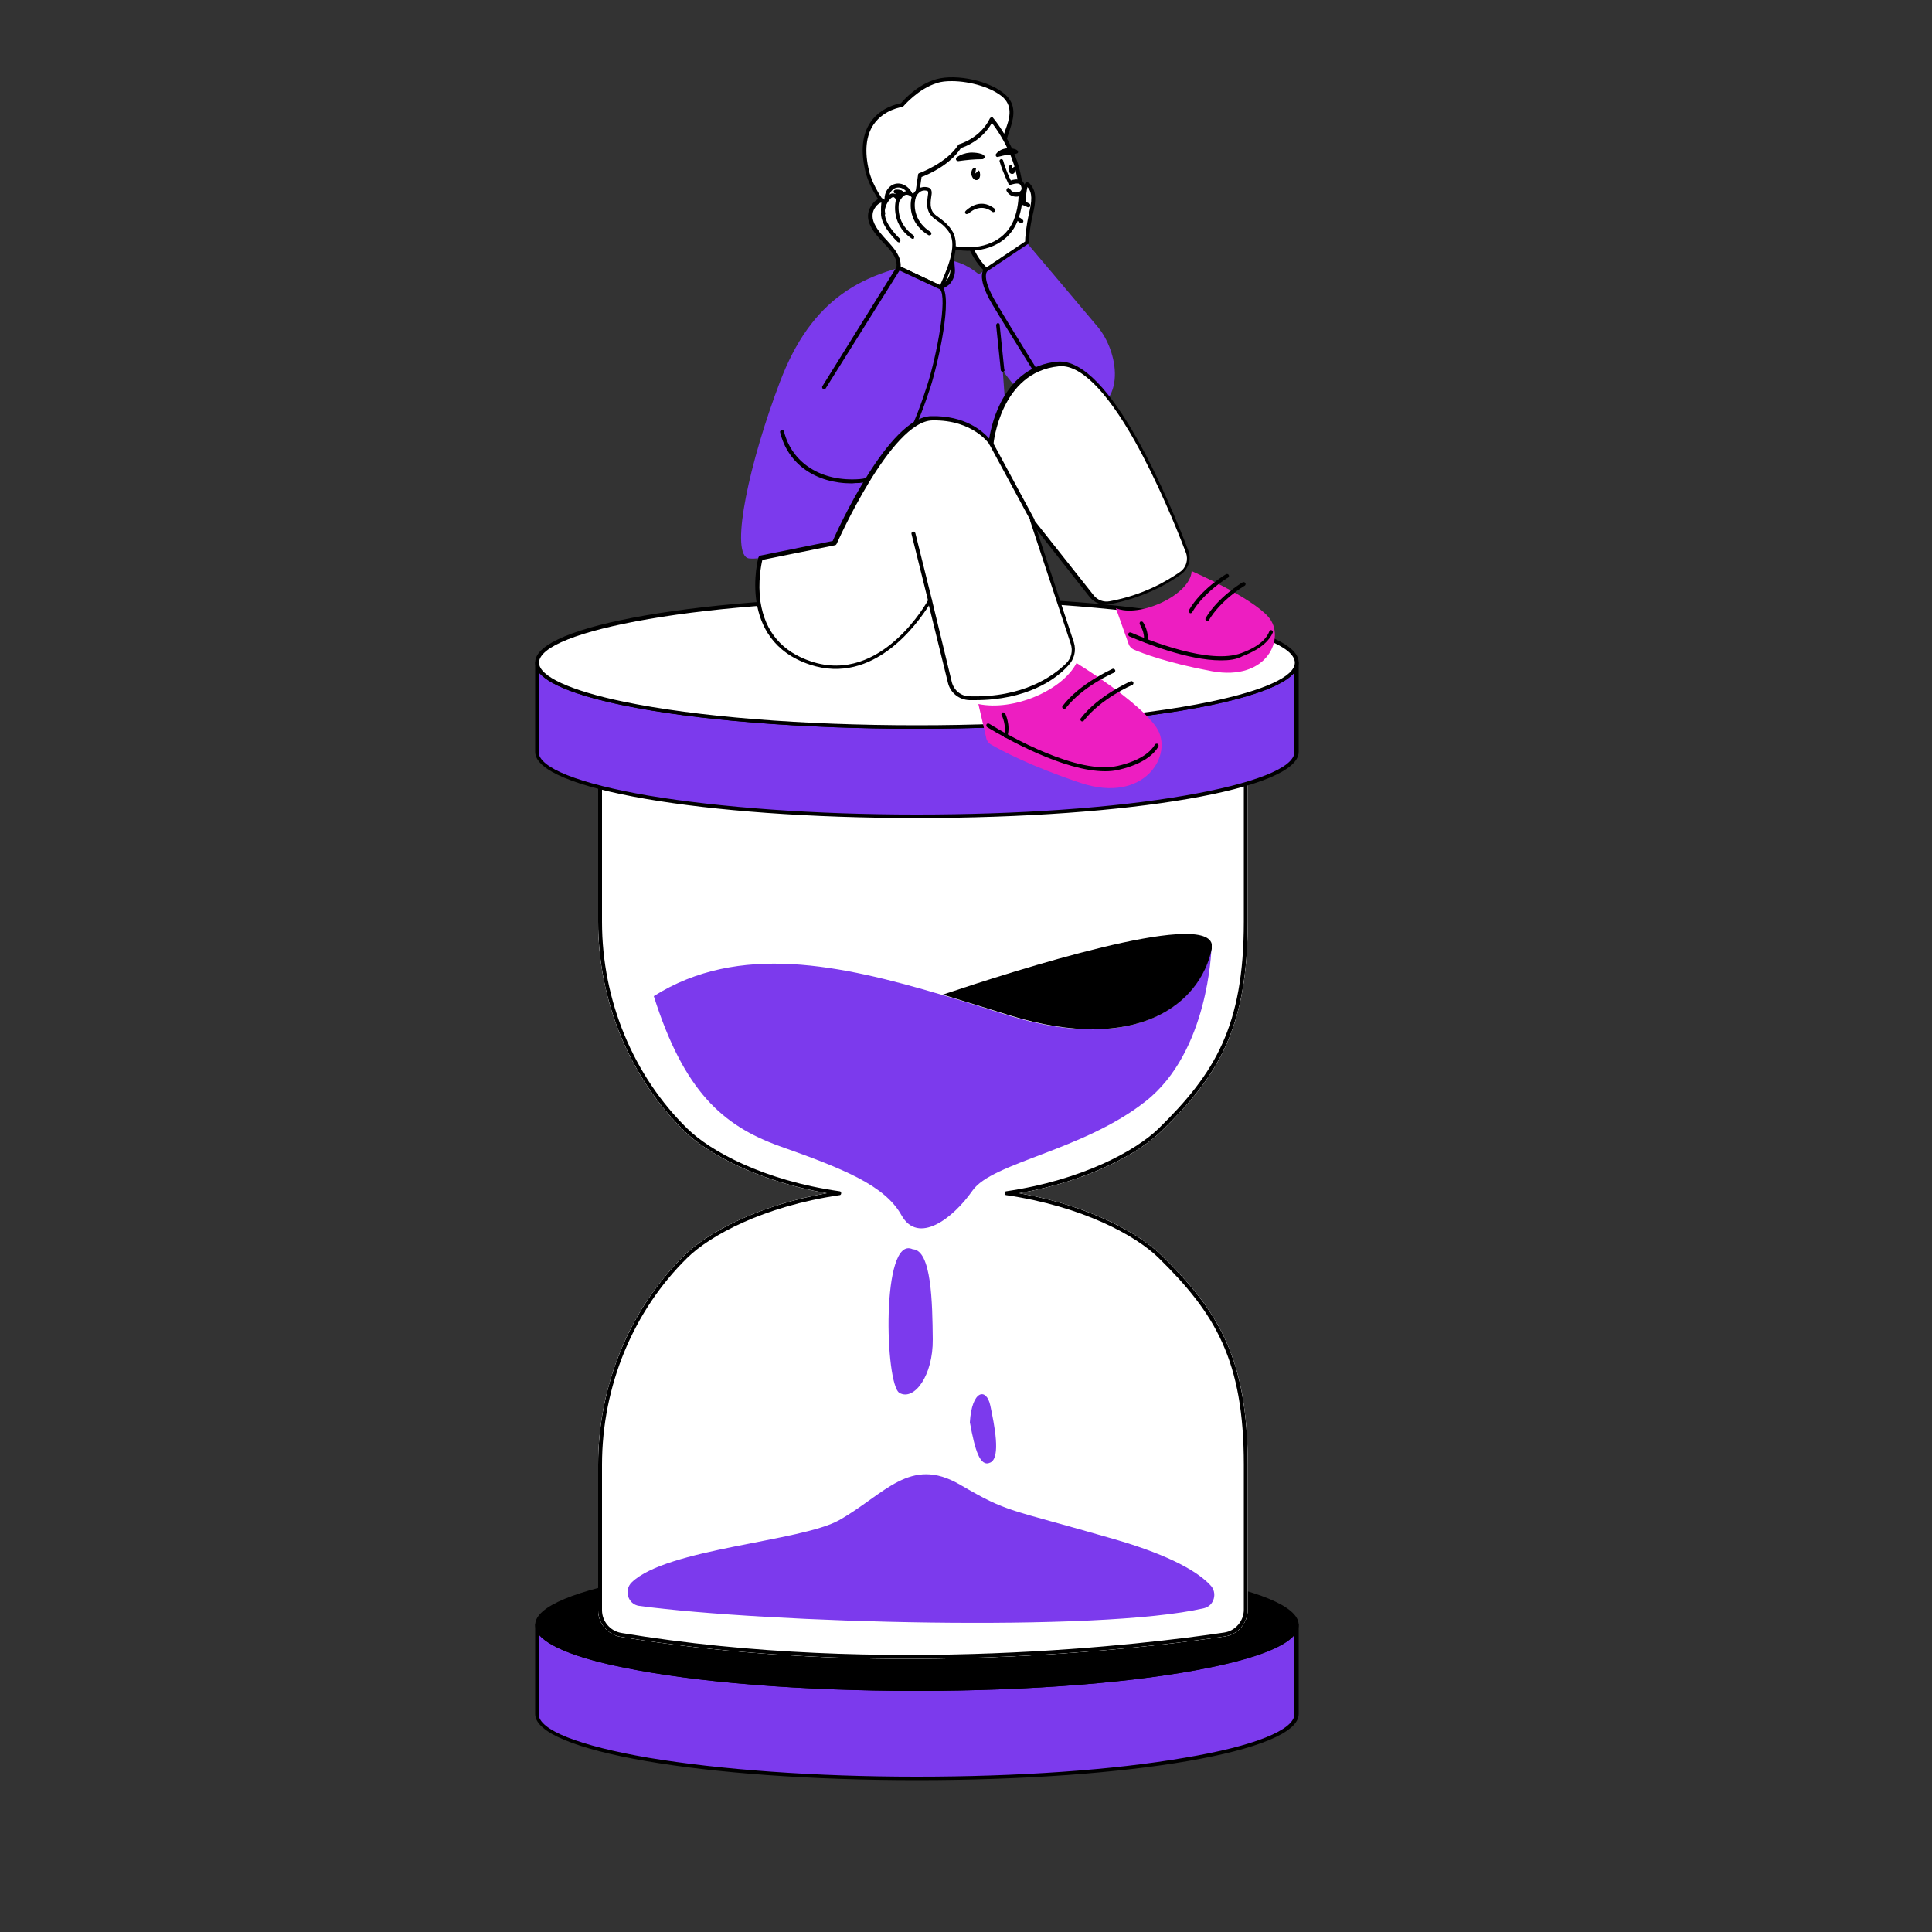 <svg transform="scale(1)" version="1.1" id="_01062_Waiting_2" xmlns="http://www.w3.org/2000/svg" xmlns:xlink="http://www.w3.org/1999/xlink" x="0px" y="0px" viewBox="0 0 500 500" xml:space="preserve" class="show_show__wrapper__graphic__5Waiy "><rect x="0" y="0" width="500" height="500" fill="#333333" stroke="none"/><title>React</title><style type="text/css">
	.st0{fill:#7c3aed;}
	.st1{fill:#000000;}
	.st2{fill:#FFFFFF;}
	.st3{fill:#ed1ec1;}
</style><g id="hourglass"><path class="st0" d="M335.6,420.5v23.1c0,9.2-44,16.6-98.3,16.6s-98.3-7.5-98.3-16.6v-23.1c0,4,8.4,7.7,22.3,10.6
		c18,3.7,45.4,6.1,76,6.1s58-2.4,76-6.1C327.2,428.2,335.6,424.5,335.6,420.5z"></path><path class="st1" d="M237.3,460.7c-55.4,0-98.8-7.5-98.8-17.1v-23.1c0-0.3,0.2-0.5,0.5-0.5s0.5,0.2,0.5,0.5c0,3.5,8,7.2,21.9,10.1
		c18.8,3.9,46.4,6.1,75.9,6.1s57.2-2.2,75.9-6.1c13.9-2.9,21.9-6.5,21.9-10.1c0-0.3,0.2-0.5,0.5-0.5s0.5,0.2,0.5,0.5v23.1
		C336.1,453.2,292.7,460.7,237.3,460.7L237.3,460.7z M139.4,423v20.6c0,4.1,10.4,8.2,28.4,11.3c18.6,3.1,43.2,4.9,69.4,4.9
		s50.9-1.7,69.4-4.9c18-3,28.4-7.2,28.4-11.3V423c-3.1,3.9-13.1,6.7-21.7,8.5c-18.8,3.9-46.5,6.1-76.1,6.1s-57.3-2.2-76.1-6.1
		C152.5,429.8,142.6,426.9,139.4,423L139.4,423z"></path><path class="st1" d="M335.6,420.5c0,4-8.4,7.7-22.3,10.6c-18,3.7-45.4,6.1-76,6.1s-58-2.4-76-6.1c-13.9-2.9-22.3-6.5-22.3-10.6
		c0-9.2,44-16.6,98.3-16.6S335.6,411.3,335.6,420.5z"></path><path class="st1" d="M237.3,437.6c-29.6,0-57.3-2.2-76.1-6.1c-10.4-2.1-22.7-5.8-22.7-11c0-9.6,43.4-17.1,98.8-17.1
		s98.8,7.5,98.8,17.1c0,5.3-12.4,8.9-22.7,11C294.6,435.4,266.8,437.6,237.3,437.6z M237.3,404.4c-26.2,0-50.9,1.7-69.4,4.9
		c-18,3-28.4,7.2-28.4,11.3c0,3.5,8,7.2,21.9,10.1c18.8,3.9,46.4,6.1,75.9,6.1s57.2-2.2,75.9-6.1c13.9-2.9,21.9-6.5,21.9-10.1
		c0-4.1-10.3-8.2-28.4-11.3C288.1,406.1,263.5,404.4,237.3,404.4L237.3,404.4z"></path><path class="st2" d="M235,429.3c-23.1,0-48.8-1.5-74.4-5.7c-3.4-0.6-5.8-3.5-5.8-6.9v-37.6c0-20.6,8.2-40.4,22.4-54.3
		c5.6-5.5,18.5-12.8,36.8-16c-18.3-3.2-31.2-10.5-36.8-16c-14.2-13.9-22.4-33.7-22.4-54.3v-43c0-0.3,0.2-0.5,0.5-0.5h167.1
		c0.3,0,0.5,0.2,0.5,0.5v43c0,27.4-7.5,39.8-22.4,54.3l0,0c-5.6,5.5-18.5,12.8-36.8,16c18.3,3.2,31.2,10.5,36.8,16
		c14.9,14.5,22.4,26.9,22.4,54.3v37.5c0,3.4-2.5,6.4-5.9,6.9C304.7,425.3,273.4,429.3,235,429.3L235,429.3z M300.1,292.6
		L300.1,292.6L300.1,292.6z"></path><path class="st2" d="M235,429.3c-23.1,0-48.8-1.5-74.4-5.7c-3.4-0.6-5.8-3.5-5.8-6.9v-37.6c0-20.6,8.2-40.4,22.4-54.3
		c5.6-5.5,18.5-12.8,36.8-16c-18.3-3.2-31.2-10.5-36.8-16c-14.2-13.9-22.4-33.7-22.4-54.3v-43c0-0.3,0.2-0.5,0.5-0.5h167.1
		c0.3,0,0.5,0.2,0.5,0.5v43c0,27.4-7.5,39.8-22.4,54.3l0,0c-5.6,5.5-18.5,12.8-36.8,16c18.3,3.2,31.2,10.5,36.8,16
		c14.9,14.5,22.4,26.9,22.4,54.3v37.5c0,3.4-2.5,6.4-5.9,6.9C304.7,425.3,273.4,429.3,235,429.3L235,429.3z M155.8,196.1v42.5
		c0,20.3,8.1,39.8,22.1,53.5c5.8,5.7,19.6,13.4,39.4,16.2c0.2,0,0.4,0.2,0.4,0.5s-0.2,0.5-0.4,0.5c-19.8,2.9-33.6,10.5-39.4,16.2
		c-14,13.7-22.1,33.2-22.1,53.6v37.6c0,2.9,2.1,5.4,5,5.9c67.8,11.3,136.6,2.8,156-0.1c2.9-0.4,5.1-3,5.1-5.9v-37.5
		c0-27-7.4-39.2-22.1-53.6c-5.8-5.7-19.6-13.3-39.4-16.2c-0.2,0-0.4-0.2-0.4-0.5s0.2-0.5,0.4-0.5c19.7-2.9,33.5-10.5,39.4-16.2
		c14.6-14.3,22.1-26.5,22.1-53.6v-42.5L155.8,196.1L155.8,196.1z M300.1,292.6L300.1,292.6L300.1,292.6z"></path><path class="st1" d="M235,429.3c-23.1,0-48.8-1.5-74.4-5.7c-3.4-0.6-5.8-3.5-5.8-6.9v-37.6c0-20.6,8.2-40.4,22.4-54.3
		c5.6-5.5,18.5-12.8,36.8-16c-18.3-3.2-31.2-10.5-36.8-16c-14.2-13.9-22.4-33.7-22.4-54.3v-43c0-0.3,0.2-0.5,0.5-0.5h167.1
		c0.3,0,0.5,0.2,0.5,0.5v43c0,27.4-7.5,39.8-22.4,54.3l0,0c-5.6,5.5-18.5,12.8-36.8,16c18.3,3.2,31.2,10.5,36.8,16
		c14.9,14.5,22.4,26.9,22.4,54.3v37.5c0,3.4-2.5,6.4-5.9,6.9C304.7,425.3,273.4,429.3,235,429.3L235,429.3z M300.1,292.6
		L300.1,292.6L300.1,292.6z M155.8,196.1v42.5c0,20.3,8.1,39.8,22.1,53.5c5.8,5.7,19.6,13.4,39.4,16.2c0.2,0,0.4,0.2,0.4,0.5
		s-0.2,0.5-0.4,0.5c-19.8,2.9-33.6,10.5-39.4,16.2c-14,13.7-22.1,33.2-22.1,53.6v37.6c0,2.9,2.1,5.4,5,5.9
		c67.8,11.3,136.6,2.8,156-0.1c2.9-0.4,5.1-3,5.1-5.9v-37.5c0-27-7.4-39.2-22.1-53.6c-5.8-5.7-19.6-13.3-39.4-16.2
		c-0.2,0-0.4-0.2-0.4-0.5s0.2-0.5,0.4-0.5c19.7-2.9,33.5-10.5,39.4-16.2c14.6-14.3,22.1-26.5,22.1-53.6v-42.5L155.8,196.1
		L155.8,196.1z"></path><path class="st0" d="M313.5,245.6c0,0-0.7,26.6-17,39.4c-16.2,12.8-39.7,15.8-44.8,23.1c-5.1,7.3-14.1,14.1-18.4,6.4
		c-4.3-7.7-14.9-12-31.6-17.9c-14.7-5.3-24.7-14.2-32.5-38.8c22-13.9,48.4-8.1,74.7-0.3c5.8,1.7,11.6,3.6,17.4,5.4
		C294.3,272.9,310.5,259.8,313.5,245.6L313.5,245.6z"></path><path class="st1" d="M313.6,244.3v1.3c-3,14.2-19.2,27.3-52.2,17.2c-5.8-1.8-11.6-3.6-17.4-5.4C263.1,251,311.5,235.6,313.6,244.3z
		"></path><path class="st0" d="M165.4,415.6c32.8,4.4,119,6.9,146.2,0.6c2.6-0.6,3.6-4,1.6-6c-3-3.2-9.8-7.5-24.6-11.8
		c-28.6-8.3-27.3-6.7-40.2-14.2c-12.9-7.5-19.4,2.5-31.2,9.2c-10,5.6-44.6,7.3-53.7,16.1C161.4,411.5,162.5,415.2,165.4,415.6
		L165.4,415.6z"></path><path class="st0" d="M236.2,323.3c4.9,0.2,5.1,13.9,5.2,23.3s-4.8,16-8.6,13.9S228,319.5,236.2,323.3z"></path><path class="st0" d="M251,368.1c0.5-8.4,4.3-9.1,5.3-4.3c1,4.8,2.8,13.4,0,14.7C253.6,379.8,252.3,375.2,251,368.1L251,368.1z"></path><path class="st0" d="M335.6,171.5v23.1c0,9.2-44,16.6-98.3,16.6s-98.3-7.4-98.3-16.6v-23.1c0,4,8.4,7.7,22.3,10.6
		c18,3.7,45.4,6.1,76,6.1s58-2.4,76-6.1C327.2,179.2,335.6,175.5,335.6,171.5z"></path><path class="st1" d="M237.3,211.7c-55.4,0-98.8-7.5-98.8-17.1v-23.1c0-0.3,0.2-0.5,0.5-0.5s0.5,0.2,0.5,0.5c0,3.5,8,7.2,21.9,10.1
		c18.8,3.9,46.4,6.1,75.9,6.1s57.2-2.2,75.9-6.1c13.9-2.9,21.9-6.5,21.9-10.1c0-0.3,0.2-0.5,0.5-0.5s0.5,0.2,0.5,0.5v23.1
		C336.1,204.2,292.7,211.7,237.3,211.7L237.3,211.7z M139.4,174v20.6c0,4.1,10.4,8.2,28.4,11.3c18.6,3.1,43.2,4.9,69.4,4.9
		s50.9-1.7,69.4-4.9c18-3.1,28.4-7.2,28.4-11.3V174c-3.1,3.9-13.1,6.7-21.7,8.5c-18.8,3.9-46.5,6.1-76.1,6.1s-57.3-2.2-76.1-6.1
		C152.5,180.7,142.6,177.9,139.4,174L139.4,174z"></path><path class="st2" d="M335.6,171.5c0,4-8.4,7.7-22.3,10.6c-18,3.7-45.4,6.1-76,6.1s-58-2.4-76-6.1c-13.9-2.9-22.3-6.6-22.3-10.6
		c0-9.2,44-16.6,98.3-16.6S335.6,162.3,335.6,171.5z"></path><path class="st1" d="M237.3,188.6c-29.6,0-57.3-2.2-76.1-6.1c-10.4-2.1-22.7-5.8-22.7-11.1c0-9.6,43.4-17.1,98.8-17.1
		s98.8,7.5,98.8,17.1c0,5.3-12.4,8.9-22.7,11.1C294.6,186.4,266.8,188.6,237.3,188.6z M237.3,155.3c-26.2,0-50.9,1.7-69.4,4.9
		c-18,3.1-28.4,7.2-28.4,11.3c0,3.5,8,7.2,21.9,10.1c18.8,3.9,46.4,6.1,75.9,6.1s57.2-2.2,75.9-6.1c13.9-2.9,21.9-6.5,21.9-10.1
		c0-4.1-10.3-8.2-28.4-11.3C288.1,157.1,263.5,155.3,237.3,155.3L237.3,155.3z"></path></g><g id="character"><path class="st0" d="M243.2,67.4c-20.3,2.4-33.3,10.3-41.3,31.3c-8,21-12.8,43.6-8.5,45.7s68.5-15.6,68.5-15.6l-2.4-33
		c0,0,8.2,13.6,20.4,11.4s9.4-16.4,4.2-22.6s-18.4-21.8-18.4-21.8L253.3,71C253.3,71,248.5,66.6,243.2,67.4L243.2,67.4z"></path><path class="st2" d="M255.2,69.8c-4.3-4.1-6-10.7-4.8-13.7s3.4,1,3.4,1s1.5-0.9-0.6-5.6s-0.9-7.1,0.8-5.9s3.1,7.4,3.1,7.4
		s0.6-2.6-0.6-5.9c-1.2-3.3,2.7-5.8,4.7,4.8c0,0,0.5-3.1,0.1-6.1s3.6-1.2,3.7,6.6c0,0,0.1-5.6,1.1-4.5s1.9,2.5,0.8,7.1
		s-1.1,7.8-1.1,7.8L255.2,69.8L255.2,69.8z"></path><path class="st1" d="M255.2,70.3c-0.1,0-0.2-0.1-0.4-0.1c-4.4-4.2-6.2-11-4.9-14.3c0.4-0.9,0.9-1.4,1.5-1.4c1,0,1.8,0.9,2.4,1.6
		c0.1-0.6,0.1-2-1-4.5c-1.4-3.1-1.5-5.7-0.4-6.6c0.5-0.4,1.2-0.4,1.9,0.1c0.9,0.7,1.7,2.6,2.3,4.3c-0.1-0.7-0.3-1.5-0.6-2.3
		c-0.4-1.2-0.3-2.4,0.3-3c0.4-0.4,0.9-0.6,1.5-0.4c0.8,0.2,2.1,1.2,3.2,4.9c0-0.9,0-1.9-0.2-2.8c-0.2-1.1,0.2-1.5,0.5-1.7
		c0.4-0.2,0.8-0.3,1.3,0c0.9,0.5,1.9,1.8,2.4,4c0.2-0.7,0.5-0.8,0.6-0.9c0.1,0,0.5-0.1,0.9,0.3c1.1,1.3,2,2.8,0.9,7.5
		c-1.1,4.5-1.1,7.7-1.1,7.7c0,0.2-0.1,0.3-0.2,0.4l-10.6,7.1C255.4,70.3,255.3,70.3,255.2,70.3L255.2,70.3z M251.6,55.5
		C251.6,55.5,251.5,55.5,251.6,55.5c-0.3,0-0.6,0.5-0.7,0.8c-1.1,2.8,0.5,9,4.4,12.9l10-6.7c0-0.9,0.2-3.7,1.1-7.7
		c1-4.2,0.3-5.5-0.5-6.4c-0.2,0.7-0.4,2.4-0.5,3.9c0,0.3-0.2,0.5-0.5,0.5l0,0c-0.3,0-0.5-0.2-0.5-0.5c0-4.5-1.4-6.9-2.4-7.3
		c-0.1-0.1-0.2-0.1-0.2-0.1c0,0-0.1,0.2-0.1,0.8c0.4,3-0.1,6.1-0.1,6.2c0,0.2-0.2,0.4-0.5,0.4c-0.2,0-0.5-0.2-0.5-0.4
		c-0.9-4.9-2.3-7-3.2-7.2c-0.2-0.1-0.3,0-0.5,0.1c-0.3,0.3-0.4,1.1-0.1,2c1.2,3.4,0.7,6.1,0.6,6.2c0,0.2-0.2,0.4-0.5,0.4l0,0
		c-0.2,0-0.4-0.2-0.5-0.4c-0.4-1.7-1.7-6.2-3-7.1c-0.2-0.2-0.5-0.3-0.7-0.1c-0.5,0.4-0.7,2.4,0.7,5.4c2.2,4.9,0.7,6.1,0.4,6.3
		c-0.1,0.1-0.2,0.1-0.4,0c-0.1,0-0.2-0.1-0.3-0.2C253,56.5,252.1,55.4,251.6,55.5L251.6,55.5z"></path><path class="st1" d="M264.3,57.7c-0.1,0-0.2,0-0.4-0.1c-2.6-2.5-9.9,0-9.9,0c-0.3,0.1-0.5,0-0.6-0.3c-0.1-0.3,0-0.5,0.3-0.6
		c0.3-0.1,7.9-2.7,11,0.2c0.2,0.2,0.2,0.5,0,0.7C264.6,57.6,264.4,57.7,264.3,57.7z"></path><path class="st1" d="M254,54c-0.2,0-0.4-0.1-0.5-0.3c-0.1-0.3,0-0.5,0.3-0.7c0.3-0.1,7.9-3,12.6-0.3c0.2,0.1,0.3,0.4,0.2,0.7
		c-0.1,0.2-0.4,0.3-0.7,0.2c-4.4-2.5-11.7,0.4-11.8,0.4C254.2,54,254.1,54,254,54z"></path><path class="st2" d="M259.9,36.2c0.4-2.8,3.8-7.6,0.1-11.2c-3.8-3.6-12.5-5.5-17.6-4.1c-5.1,1.5-8.9,6.2-8.9,6.2s-12.9,1.5-9,17.1
		c2.2,9,12.9,17.8,12.9,17.8S259.9,36.2,259.9,36.2z"></path><path class="st1" d="M237.4,62.6c-0.1,0-0.2,0-0.3-0.1c-0.4-0.4-10.8-9-13.1-18c-1.3-5.3-0.9-9.7,1.3-12.9c2.6-3.8,6.9-4.7,7.9-4.9
		c0.7-0.9,4.4-4.9,9.1-6.2c5.3-1.5,14.3,0.5,18.1,4.2c3,2.9,1.7,6.6,0.8,9.3c-0.3,0.9-0.6,1.7-0.7,2.4c0,0.1-0.1,0.2-0.1,0.2
		l-22.5,25.8C237.6,62.5,237.5,62.5,237.4,62.6L237.4,62.6z M246.3,21c-1.4,0-2.7,0.1-3.8,0.5c-4.8,1.4-8.7,6-8.7,6
		c-0.1,0.1-0.2,0.2-0.3,0.2c-0.1,0-4.7,0.6-7.4,4.5c-2,2.9-2.4,7-1.2,12c1.9,7.8,10.5,15.6,12.4,17.2L259.5,36
		c0.1-0.7,0.4-1.5,0.7-2.4c1-2.7,2-5.8-0.5-8.3C256.9,22.7,251.1,21,246.3,21L246.3,21z M259.9,36.2L259.9,36.2L259.9,36.2z"></path><path class="st2" d="M246.3,61.9c0,0,0,5.4,0.2,7.4c0.3,2.9-2,5.5-5,5.4l-0.9,0c-2.8-0.1-5-2.5-4.7-5.3l0.8-12.1L246.3,61.9
		L246.3,61.9z"></path><path class="st1" d="M241.7,75.2c-0.1,0-0.1,0-0.1,0l-0.9,0c-1.5,0-2.9-0.7-3.9-1.8c-1-1.1-1.5-2.6-1.3-4.1l0.8-12.1
		c0-0.2,0.1-0.3,0.2-0.4s0.3-0.1,0.5,0l9.6,4.7c0.2,0.1,0.3,0.3,0.3,0.5c0,0,0,5.4,0.2,7.3c0.2,1.6-0.3,3.1-1.4,4.3
		C244.6,74.5,243.2,75.2,241.7,75.2L241.7,75.2z M237.2,58l-0.8,11.3c-0.1,1.2,0.3,2.4,1.1,3.3c0.8,0.9,1.9,1.4,3.1,1.5l0.9,0
		c1.3,0,2.5-0.5,3.3-1.4c0.9-0.9,1.3-2.2,1.1-3.5c-0.2-1.7-0.2-5.9-0.2-7.1L237.2,58L237.2,58z"></path><path class="st2" d="M256.7,30.8c0,0,10.7,12.4,6.6,25.2s-24.9,9.5-28.1-1c0,0-5.1,1.5-5.7-2.4c-0.5-3.1,1.4-5.2,3.7-4.6
		c1.1,0.2,1.9,1.1,2.4,2.1l1.4,3.1l1.2-7.9c0,0,7.3-2.6,10.3-7.5C248.5,37.8,254,36.3,256.7,30.8L256.7,30.8z"></path><path class="st1" d="M250.5,64.9c-0.1,0-0.2,0-0.2,0c-6.2-0.1-13.3-3.3-15.4-9.2c-0.9,0.2-2.9,0.5-4.3-0.4
		c-0.9-0.5-1.4-1.3-1.6-2.5c-0.3-1.8,0.1-3.4,1.2-4.4c0.8-0.8,2-1.1,3.1-0.8c1.1,0.3,2.2,1.2,2.7,2.3l0.7,1.5l0.9-6.2
		c0-0.2,0.1-0.3,0.3-0.4c0.1,0,7.1-2.6,10.1-7.3c0.1-0.1,0.2-0.2,0.3-0.2c0,0,5.4-1.5,7.9-6.7c0.1-0.1,0.2-0.2,0.4-0.3
		c0.2,0,0.3,0,0.4,0.2c0.1,0.1,10.9,12.8,6.7,25.7C262,61.7,257.1,64.9,250.5,64.9L250.5,64.9z M235.2,54.6c0.1,0,0.2,0,0.2,0.1
		c0.1,0.1,0.2,0.2,0.2,0.3c1.7,5.8,8.6,8.9,14.6,9c6.2,0.1,10.9-2.9,12.5-8c3.5-10.9-4-21.6-6-24.2c-2.6,4.6-7,6.2-8,6.5
		c-2.9,4.5-8.8,7-10.2,7.5l-1.1,7.6c0,0.2-0.2,0.4-0.4,0.4c-0.2,0-0.4-0.1-0.5-0.3l-1.4-3.1c-0.4-0.9-1.2-1.6-2-1.8
		c-0.8-0.2-1.6,0-2.2,0.6c-0.8,0.8-1.1,2.1-0.9,3.5c0.1,0.8,0.5,1.4,1.1,1.8c1.5,0.9,4,0.2,4,0.2C235.2,54.6,235.2,54.6,235.2,54.6
		L235.2,54.6z"></path><path class="st1" d="M254.2,41.2c-2.1,0-4.1,0.2-6.2,0.5c-0.3,0-0.6-0.2-0.6-0.5c0-0.2,0.1-0.4,0.2-0.5c1-0.7,2.2-1.1,3.4-1.2
		c0.8-0.1,4.2,0.1,3.8,1.3C254.6,41.1,254.4,41.2,254.2,41.2L254.2,41.2z"></path><path class="st1" d="M262.9,39.8c-0.7,0.1-1.6,0.2-2.3,0.3c-0.8,0.1-1.5,0.3-2.3,0.5c-0.3,0.1-0.6-0.1-0.6-0.4c0-0.2,0-0.3,0.1-0.4
		c0.9-1.2,2.6-1.6,4-1.4c0.5,0.1,2,0.3,1.6,1.2C263.2,39.7,263,39.8,262.9,39.8L262.9,39.8L262.9,39.8z"></path><path class="st2" d="M259.1,41.8c1,3.3,2.3,5.7,2.3,5.7s2.8-1.3,3.4,0.8c0.7,2.4-2.9,2.9-3.8,1"></path><path class="st1" d="M263,50.9c-1,0-2-0.5-2.5-1.5c-0.1-0.2,0-0.5,0.2-0.7s0.5,0,0.7,0.2c0.4,0.8,1.4,1.1,2.2,0.8
		c0.4-0.1,1-0.5,0.7-1.4c-0.1-0.3-0.2-0.5-0.5-0.7c-0.7-0.3-1.8,0.1-2.2,0.2c-0.2,0.1-0.5,0-0.6-0.2c0-0.1-1.3-2.5-2.3-5.8
		c-0.1-0.3,0.1-0.5,0.3-0.6c0.3-0.1,0.5,0.1,0.6,0.3c0.7,2.5,1.6,4.4,2,5.2c0.6-0.2,1.7-0.5,2.6,0c0.5,0.2,0.9,0.7,1,1.3
		c0.3,1.2-0.2,2.2-1.3,2.6C263.6,50.9,263.3,50.9,263,50.9L263,50.9z"></path><path class="st1" d="M251.4,45.2c0.2,0.9,0.8,1.5,1.4,1.4s1-0.9,0.8-1.8c0-0.3-0.1-0.5-0.3-0.7l-0.9,0.8l0.2-1.4
		c-0.1-0.1-0.3-0.1-0.4,0C251.6,43.5,251.3,44.3,251.4,45.2L251.4,45.2z"></path><path class="st1" d="M261,44c0.1,0.7,0.6,1.1,1.1,1s0.7-0.7,0.6-1.4c0-0.2-0.1-0.4-0.2-0.5l-0.7,0.6l0.2-1c-0.1,0-0.2,0-0.3,0
		C261.1,42.7,260.9,43.3,261,44L261,44z"></path><path class="st1" d="M250.2,55.4c-0.1,0-0.2,0-0.3-0.1c-0.2-0.2-0.2-0.5,0-0.7c0,0,3.5-3.8,7.5-0.6c0.2,0.2,0.3,0.5,0.1,0.7
		s-0.5,0.3-0.7,0.1c-3.3-2.5-6,0.4-6.2,0.5C250.4,55.3,250.3,55.4,250.2,55.4L250.2,55.4z"></path><path class="st2" d="M234.7,51.7c0,0-0.7-2.4-2.8-2"></path><path class="st1" d="M234.7,52.2c-0.2,0-0.4-0.1-0.5-0.4c0-0.1-0.6-2-2.3-1.7c-0.3,0.1-0.5-0.1-0.6-0.4s0.1-0.5,0.4-0.6
		c2.1-0.3,3.1,1.4,3.4,2.4c0.1,0.3-0.1,0.5-0.3,0.6C234.8,52.2,234.7,52.2,234.7,52.2L234.7,52.2z"></path><path class="st2" d="M231.7,53.3c0,0-0.6-2.5,1.3-3.6"></path><path class="st1" d="M231.7,53.8c-0.2,0-0.4-0.2-0.5-0.4c0-0.1-0.6-2.8,1.6-4.1c0.2-0.1,0.6-0.1,0.7,0.2c0.1,0.2,0.1,0.5-0.2,0.7
		c-1.5,0.9-1.1,2.9-1.1,3C232.3,53.5,232.1,53.8,231.7,53.8C231.8,53.8,231.8,53.8,231.7,53.8L231.7,53.8z"></path><path class="st2" d="M243.5,74.5c2.8-6.3,4.7-11.6,2.3-14.9s-4.7-3.1-5.4-5.7s0.9-4.7-0.4-5c-2.6-0.7-3.6,2-3.6,2s-2.2-2.8-4,0.8
		c0,0-0.9-2.5-2.6-0.3s-1.3,3.9-1.3,3.9s-0.1-1.1,0-3.1c0.1-1.2-4.9,1.5-2.8,6s7.4,6.7,6.8,11.2L243.5,74.5L243.5,74.5z"></path><path class="st1" d="M243.5,75c-0.1,0-0.1,0-0.2-0.1l-11-5.2c-0.2-0.1-0.3-0.3-0.3-0.5c0.3-2.5-1.3-4.2-3.2-6.2
		c-1.3-1.4-2.7-2.8-3.6-4.7c-1.4-3,0.2-5.1,0.9-5.9c0.7-0.8,1.8-1.3,2.5-1c0.1,0.1,0.2,0.2,0.3,0.3c0.1-0.2,0.3-0.4,0.5-0.6
		c0.7-0.8,1.3-1.2,2-1c0.5,0.1,0.8,0.4,1.1,0.7c0.6-0.8,1.2-1.2,1.9-1.3c0.8-0.1,1.5,0.3,1.9,0.7c0.6-1,1.9-2.2,3.9-1.7
		c1.1,0.3,1,1.4,0.8,2.5c-0.1,0.8-0.3,1.8,0,2.9c0.3,1.2,1,1.7,2,2.4c0.9,0.7,2.1,1.5,3.2,3.1c2.6,3.6,0.4,9.3-2.3,15.4
		c0,0.1-0.2,0.2-0.3,0.3C243.6,75,243.6,75,243.5,75L243.5,75z M233.1,69l10.2,4.8c2.5-5.6,4.4-10.8,2.2-13.9
		c-1.1-1.5-2.1-2.2-3-2.8c-1.1-0.8-2-1.5-2.4-3c-0.3-1.3-0.1-2.4,0-3.3c0.2-1.1,0.1-1.3-0.1-1.4c-2.1-0.6-2.9,1.5-3,1.7
		c-0.1,0.2-0.2,0.3-0.4,0.3c-0.2,0-0.4,0-0.5-0.2c0,0-0.7-0.9-1.6-0.8c-0.7,0.1-1.2,0.9-1.6,1.5c-0.1,0.2-0.3,0.3-0.5,0.3
		c-0.2,0-0.4-0.1-0.4-0.3c-0.1-0.3-0.4-0.8-0.8-0.9c-0.3,0-0.6,0.2-1,0.7c-0.9,1.1-1.1,2.1-1.2,2.7c0,0.5,0.1,0.8,0.1,0.8
		c0,0.3-0.1,0.5-0.4,0.5c-0.3,0.1-0.5-0.1-0.6-0.3c0,0-0.1-0.4-0.1-1c0-0.5,0-1.2,0.1-2c-0.4,0.1-1.1,0.5-1.6,1.3
		c-0.6,0.8-1.1,2.3-0.2,4.2c0.8,1.7,2.1,3.1,3.4,4.5C231.5,64.4,233.2,66.3,233.1,69L233.1,69z"></path><path class="st1" d="M240.5,60.9c-0.1,0-0.2,0-0.3-0.1c-4.2-2.5-5.1-6.8-4.2-10c0.1-0.3,0.4-0.4,0.6-0.3c0.3,0.1,0.4,0.3,0.4,0.6
		c-0.8,2.8,0.1,6.6,3.8,8.9c0.2,0.1,0.3,0.5,0.2,0.7C240.8,60.8,240.7,60.9,240.5,60.9L240.5,60.9z"></path><path class="st1" d="M236.2,61.8c-0.1,0-0.2,0-0.3-0.1c-5.8-4-4-10.1-4-10.2c0.1-0.3,0.4-0.4,0.6-0.3c0.3,0.1,0.4,0.4,0.3,0.6
		c-0.1,0.2-1.5,5.5,3.6,9.1c0.2,0.2,0.3,0.5,0.1,0.7C236.6,61.8,236.4,61.8,236.2,61.8L236.2,61.8z"></path><path class="st1" d="M232.6,62.7c-0.1,0-0.2,0-0.3-0.1c-0.2-0.2-4.4-4.1-4.3-7.4c0-0.3,0.3-0.5,0.5-0.5c0.3,0,0.5,0.2,0.5,0.5
		c-0.1,2.9,3.9,6.6,3.9,6.6c0.2,0.2,0.2,0.5,0,0.7C232.9,62.7,232.8,62.8,232.6,62.7L232.6,62.7z"></path><path class="st0" d="M202.4,111.8c2.1,8.5,10,13.4,20,12.7s15.3-16.6,17.9-24.4c2.6-7.9,5.5-23.3,3.2-25.6l-11-5.2l-19.4,30.9"></path><path class="st1" d="M220.5,125.1c-9.4,0-16.6-5-18.6-13.2c-0.1-0.3,0.1-0.5,0.4-0.6c0.3-0.1,0.5,0.1,0.6,0.4
		c2.1,8.2,9.7,13,19.5,12.3c9.8-0.7,15-16.5,17.5-24.1c2.6-8,5.3-22.9,3.4-25l-10.5-4.9l-19.1,30.5c-0.1,0.2-0.4,0.3-0.7,0.2
		c-0.2-0.2-0.3-0.5-0.2-0.7L232.1,69c0.1-0.2,0.4-0.3,0.6-0.2l11,5.2c0,0,0.1,0.1,0.1,0.1c2.8,2.7-0.9,19.5-3,26.1
		c-2.6,7.8-8,24-18.4,24.8C221.8,125,221.2,125,220.5,125.1L220.5,125.1z"></path><path class="st1" d="M273,104.5c-0.2,0-0.3-0.1-0.4-0.2c-0.1-0.2-11.8-18.8-15.9-25.7c-4.2-7.2-2.1-9-1.8-9.2
		c0.2-0.2,0.5-0.1,0.7,0.1c0.1,0.2,0.1,0.5-0.1,0.7c-0.1,0.1-1.5,1.6,2.1,7.8c4,6.9,15.7,25.5,15.9,25.7c0.1,0.2,0.1,0.5-0.2,0.7
		C273.2,104.5,273.1,104.5,273,104.5L273,104.5z"></path><path class="st1" d="M259.5,96.2c-0.2,0-0.5-0.2-0.5-0.4l-1.2-11.6c0-0.3,0.2-0.5,0.4-0.6c0.3,0,0.5,0.2,0.5,0.4l1.2,11.6
		C260.1,95.9,259.9,96.2,259.5,96.2C259.6,96.2,259.5,96.2,259.5,96.2L259.5,96.2z"></path><path class="st2" d="M216,140.5c0,0,14.1-32,25.2-32.3c11.1-0.2,15.3,6.6,15.3,6.6s1.6-19.1,17.3-20.7c13.4-1.3,29,37,33.4,48.5
		c0.8,2,0.1,4.3-1.7,5.6c-3.3,2.4-9.5,6-18.4,7.7c-1.8,0.3-3.5-0.4-4.6-1.8l-15.4-19.6l10.5,31.8c0.7,2,0.1,4.2-1.4,5.6
		c-3.5,3.5-11.3,9-25.3,8.6c-2.5-0.1-4.5-1.8-5.1-4.2l-5.1-21.1c0,0-12,22.4-30.8,16.1s-13-27.2-13-27.2L216,140.5L216,140.5z"></path><path class="st1" d="M252.3,181.2c-0.5,0-0.9,0-1.4,0c-2.7-0.1-5-1.9-5.6-4.6l-4.9-19.9c-2.8,4.4-14.2,20.8-30.8,15.3
		c-19-6.3-13.4-27.6-13.3-27.8c0.1-0.2,0.2-0.3,0.4-0.4l18.8-3.8c1.4-3.2,14.6-32.1,25.5-32.3c8.8-0.2,13.3,3.9,15,5.8
		c0.7-4.3,4-18.6,17.6-19.9c13.7-1.3,29.4,37,33.9,48.8c0.9,2.2,0.1,4.8-1.8,6.2c-3.6,2.6-9.8,6.1-18.6,7.8
		c-1.9,0.4-3.9-0.4-5.1-1.9l-13.7-17.4l9.6,29.1c0.7,2.2,0.1,4.5-1.5,6.1C273.3,175.8,265.7,181.2,252.3,181.2L252.3,181.2z
		 M240.7,154.9C240.7,154.9,240.7,154.9,240.7,154.9c0.3,0,0.4,0.2,0.5,0.4l5.1,21.1c0.5,2.2,2.4,3.8,4.6,3.8
		c13.9,0.4,21.6-5.2,25-8.5c1.4-1.4,1.8-3.3,1.2-5.1l-10.5-31.8c-0.1-0.2,0-0.5,0.2-0.6c0.2-0.1,0.5-0.1,0.6,0.1L283,154
		c1,1.3,2.6,1.9,4.2,1.6c8.6-1.6,14.6-5.1,18.2-7.6c1.6-1.1,2.2-3.2,1.5-5c-2.4-6.3-7.3-18.3-13.3-29c-7.4-13.1-14.2-19.8-19.6-19.2
		c-15.1,1.5-16.9,20-16.9,20.2c0,0.2-0.2,0.4-0.4,0.4s-0.4,0-0.5-0.2c0-0.1-4.2-6.6-14.9-6.4c-10.7,0.2-24.6,31.6-24.8,32
		c-0.1,0.1-0.2,0.3-0.4,0.3l-18.8,3.8c-0.3,1.2-1.2,5.7-0.5,10.8c1.2,7.8,5.6,13,13.2,15.5c18.2,6,30.1-15.7,30.2-15.9
		C240.3,155,240.5,154.9,240.7,154.9L240.7,154.9z M216,140.5L216,140.5L216,140.5z"></path><path class="st1" d="M240.7,155.9c-0.2,0-0.4-0.1-0.5-0.4l-4.3-17.3c-0.1-0.3,0.1-0.5,0.4-0.6c0.3-0.1,0.5,0.1,0.6,0.4l4.3,17.3
		c0.1,0.3-0.1,0.5-0.4,0.6C240.8,155.9,240.7,155.9,240.7,155.9L240.7,155.9z"></path><path class="st1" d="M267.2,135.2c-0.2,0-0.4-0.1-0.4-0.3l-10.7-19.8c-0.1-0.2,0-0.6,0.2-0.7c0.2-0.1,0.5,0,0.7,0.2l10.7,19.8
		c0.1,0.2,0,0.6-0.2,0.7C267.3,135.1,267.3,135.2,267.2,135.2L267.2,135.2z"></path><path class="st3" d="M288.8,157.4c6.2,2.6,19.3-3.5,19.6-9.6c0,0,15.4,6.7,19.9,11.9c4.5,5.2-0.2,16.7-14.7,14
		c-11.3-2.1-17.9-4.6-20.2-5.6c-0.6-0.3-1.1-0.8-1.3-1.4L288.8,157.4z"></path><path class="st1" d="M316,170.9c-8.7,0-19.9-4.6-23.7-6.2c-0.2-0.1-0.4-0.4-0.3-0.7s0.4-0.4,0.7-0.3c4.6,2,20.4,8.4,28.6,5.3
		c4.9-1.8,6.6-4,7.2-5.6c0.1-0.3,0.4-0.4,0.6-0.3c0.3,0.1,0.4,0.4,0.3,0.6c-0.7,1.7-2.6,4.1-7.8,6.1C320,170.7,318,170.9,316,170.9
		L316,170.9z"></path><path class="st1" d="M296.5,166.4C296.5,166.4,296.4,166.4,296.5,166.4c-0.4-0.1-0.5-0.3-0.5-0.6c0.4-2-1-4.1-1-4.2
		c-0.1-0.2-0.1-0.5,0.1-0.7c0.2-0.1,0.5-0.1,0.7,0.1c0.1,0.1,1.6,2.5,1.2,4.9C296.9,166.2,296.7,166.4,296.5,166.4L296.5,166.4z"></path><path class="st1" d="M308.1,158.7c-0.1,0-0.2,0-0.2-0.1c-0.2-0.1-0.3-0.4-0.2-0.7c3.1-5.4,9.4-9.2,9.6-9.3c0.2-0.1,0.5-0.1,0.7,0.2
		c0.1,0.2,0.1,0.5-0.2,0.7c-0.1,0-6.3,3.8-9.3,9C308.4,158.6,308.3,158.7,308.1,158.7L308.1,158.7z"></path><path class="st1" d="M312.4,160.8c-0.1,0-0.2,0-0.2-0.1c-0.2-0.1-0.3-0.4-0.2-0.7c3.1-5.4,9.4-9.2,9.6-9.3c0.2-0.1,0.5-0.1,0.7,0.2
		c0.1,0.2,0.1,0.5-0.2,0.7c-0.1,0-6.3,3.8-9.3,9C312.7,160.7,312.6,160.8,312.4,160.8L312.4,160.8z"></path><path class="st3" d="M253.2,182.2c9.1,1.9,21.7-3.5,25.4-10.6c0,0,16.1,9.8,20.7,16.7c4.6,6.9-3,19.9-19.7,14.3
		c-13.1-4.4-20.5-8.4-23.1-9.9c-0.7-0.4-1.2-1.1-1.3-1.9L253.2,182.2L253.2,182.2z"></path><path class="st1" d="M286,199.6c-10.7,0-25.7-8.5-30.5-11.4c-0.2-0.1-0.3-0.4-0.2-0.7s0.5-0.3,0.7-0.2c5.2,3.2,23,13.3,33.3,10.9
		c6.1-1.4,8.6-3.8,9.6-5.5c0.1-0.2,0.4-0.3,0.7-0.2c0.2,0.1,0.3,0.4,0.2,0.7c-1.1,1.9-3.8,4.5-10.2,6
		C288.4,199.5,287.2,199.6,286,199.6L286,199.6z"></path><path class="st1" d="M260.3,190.9c0,0-0.1,0-0.2,0c-0.3-0.1-0.4-0.4-0.3-0.6c0.8-2.4-0.5-5.2-0.6-5.2c-0.1-0.2,0-0.6,0.2-0.7
		s0.5,0,0.7,0.2c0.1,0.1,1.5,3.2,0.6,5.9C260.7,190.7,260.5,190.9,260.3,190.9L260.3,190.9z"></path><path class="st1" d="M275.4,183.5c-0.1,0-0.2,0-0.3-0.1c-0.2-0.2-0.3-0.5-0.1-0.7c4.5-5.9,12.6-9.4,12.9-9.6c0.3-0.1,0.5,0,0.7,0.3
		c0.1,0.2,0,0.6-0.3,0.7c-0.1,0-8.1,3.5-12.5,9.2C275.7,183.4,275.5,183.5,275.4,183.5L275.4,183.5z"></path><path class="st1" d="M280.1,186.7c-0.1,0-0.2,0-0.3-0.1c-0.2-0.2-0.3-0.5-0.1-0.7c4.5-5.9,12.6-9.4,12.9-9.6c0.3-0.1,0.5,0,0.7,0.3
		c0.1,0.2,0,0.6-0.3,0.7c-0.1,0-8.1,3.5-12.5,9.2C280.4,186.6,280.3,186.7,280.1,186.7L280.1,186.7z"></path></g></svg>